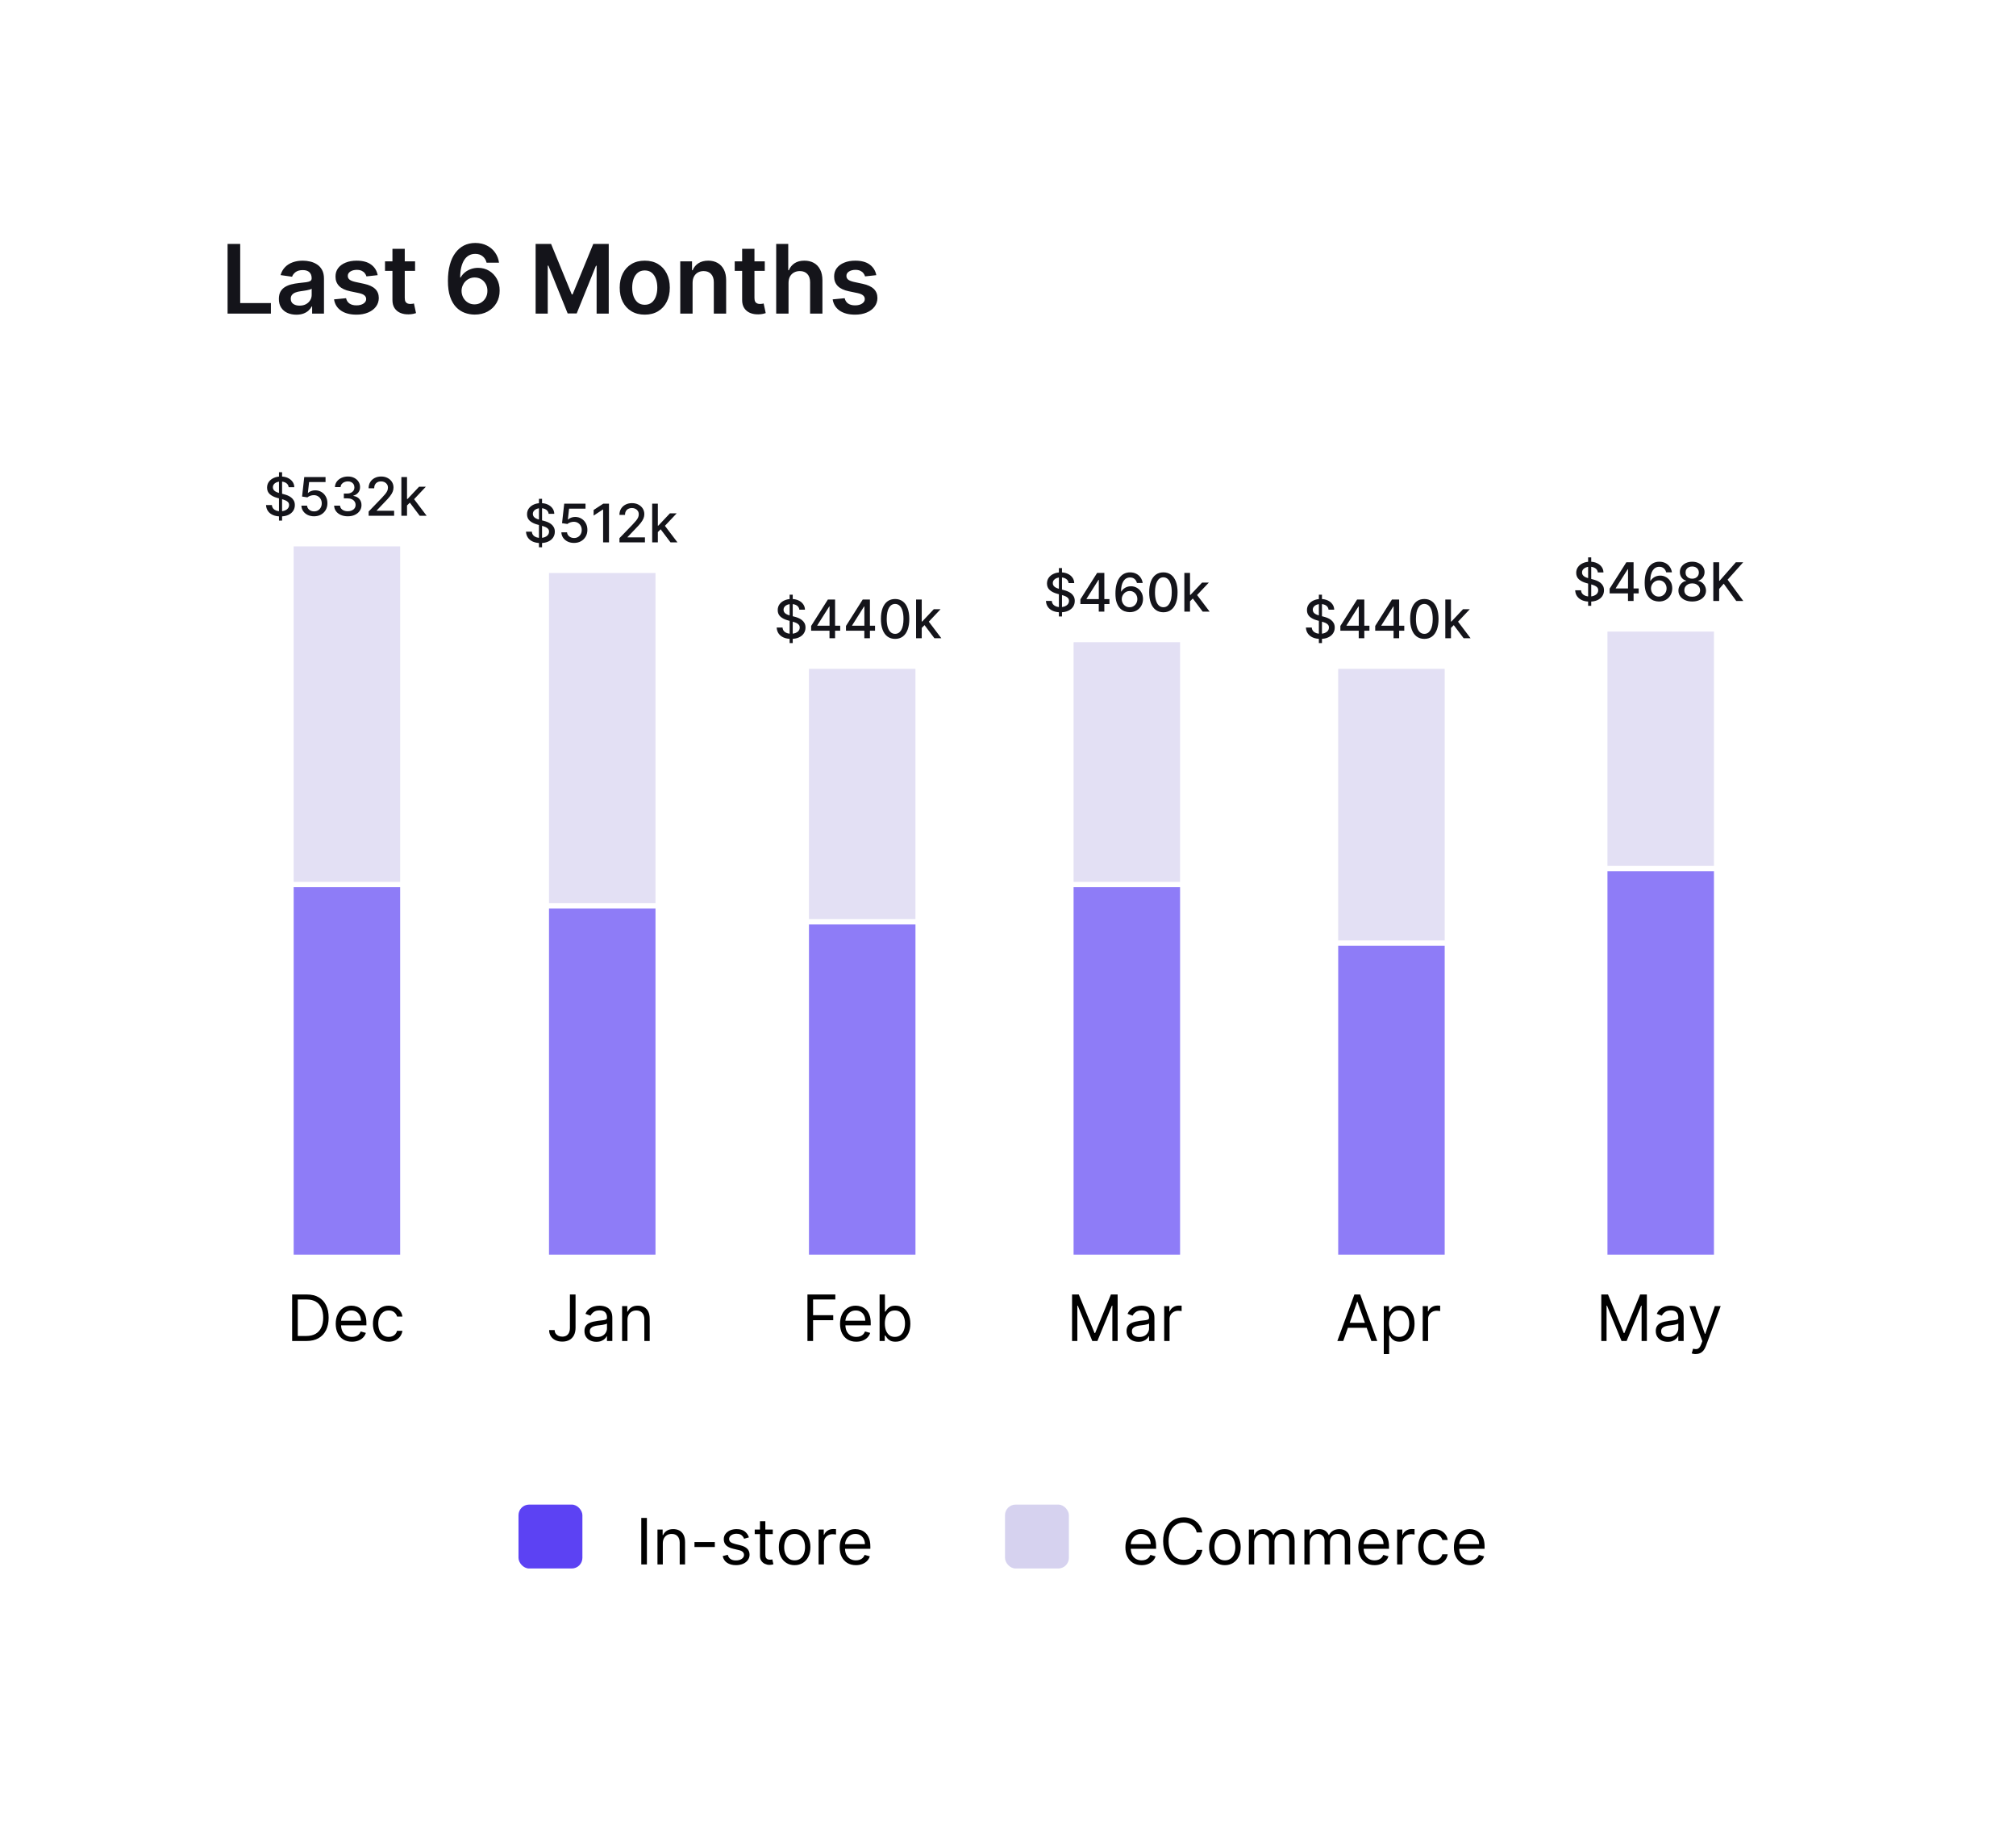 <svg width="217" height="196" viewBox="0 0 217 196" fill="none" xmlns="http://www.w3.org/2000/svg">
<g filter="url(#filter0_d_5_9426)">
<rect x="10" y="10" width="196.598" height="175.427" rx="4.585" fill="white" shape-rendering="crispEdges"/>
<path d="M24.496 33.756V26.253H25.855V32.617H29.16V33.756H24.496ZM31.901 33.87C31.544 33.87 31.223 33.806 30.937 33.679C30.654 33.55 30.429 33.359 30.263 33.108C30.099 32.856 30.018 32.546 30.018 32.177C30.018 31.86 30.076 31.597 30.193 31.389C30.311 31.182 30.471 31.016 30.673 30.891C30.876 30.767 31.105 30.672 31.358 30.609C31.615 30.543 31.88 30.495 32.154 30.466C32.483 30.432 32.751 30.401 32.956 30.375C33.161 30.345 33.31 30.301 33.403 30.243C33.498 30.181 33.546 30.087 33.546 29.96V29.939C33.546 29.663 33.464 29.449 33.3 29.297C33.137 29.146 32.901 29.07 32.593 29.07C32.268 29.07 32.011 29.141 31.82 29.283C31.632 29.424 31.505 29.592 31.439 29.785L30.201 29.609C30.298 29.267 30.46 28.981 30.684 28.751C30.909 28.519 31.184 28.346 31.509 28.231C31.834 28.114 32.193 28.055 32.586 28.055C32.857 28.055 33.127 28.087 33.395 28.151C33.664 28.214 33.91 28.319 34.132 28.466C34.354 28.61 34.532 28.806 34.667 29.055C34.804 29.305 34.872 29.616 34.872 29.99V33.756H33.597V32.983H33.553C33.472 33.139 33.359 33.286 33.212 33.423C33.068 33.557 32.886 33.666 32.666 33.749C32.449 33.829 32.194 33.87 31.901 33.87ZM32.245 32.895C32.511 32.895 32.742 32.843 32.938 32.738C33.133 32.63 33.283 32.488 33.388 32.313C33.496 32.137 33.549 31.945 33.549 31.737V31.074C33.508 31.108 33.437 31.14 33.337 31.169C33.239 31.199 33.129 31.224 33.007 31.246C32.885 31.268 32.764 31.288 32.645 31.305C32.525 31.322 32.421 31.337 32.333 31.349C32.135 31.376 31.958 31.42 31.802 31.481C31.645 31.542 31.522 31.628 31.432 31.737C31.341 31.845 31.296 31.984 31.296 32.155C31.296 32.399 31.385 32.584 31.564 32.708C31.742 32.833 31.969 32.895 32.245 32.895ZM40.653 29.616L39.444 29.748C39.41 29.626 39.35 29.511 39.265 29.404C39.182 29.296 39.069 29.209 38.928 29.143C38.786 29.078 38.613 29.044 38.407 29.044C38.132 29.044 37.9 29.104 37.711 29.224C37.526 29.344 37.434 29.499 37.437 29.689C37.434 29.853 37.494 29.986 37.616 30.089C37.741 30.191 37.946 30.276 38.232 30.341L39.192 30.547C39.724 30.662 40.12 30.843 40.379 31.093C40.64 31.342 40.772 31.668 40.774 32.071C40.772 32.425 40.668 32.738 40.463 33.009C40.26 33.277 39.978 33.487 39.617 33.639C39.255 33.79 38.84 33.866 38.371 33.866C37.682 33.866 37.128 33.722 36.708 33.434C36.287 33.143 36.037 32.739 35.956 32.221L37.25 32.096C37.308 32.35 37.433 32.542 37.623 32.672C37.814 32.801 38.062 32.866 38.367 32.866C38.682 32.866 38.935 32.801 39.126 32.672C39.319 32.542 39.415 32.382 39.415 32.192C39.415 32.031 39.353 31.897 39.228 31.792C39.106 31.687 38.916 31.607 38.657 31.55L37.697 31.349C37.157 31.237 36.758 31.047 36.499 30.781C36.24 30.512 36.112 30.173 36.114 29.763C36.112 29.416 36.206 29.115 36.396 28.861C36.589 28.605 36.856 28.407 37.199 28.268C37.543 28.126 37.94 28.055 38.389 28.055C39.049 28.055 39.568 28.196 39.946 28.477C40.327 28.758 40.563 29.137 40.653 29.616ZM44.678 28.129V29.154H41.443V28.129H44.678ZM42.242 26.78H43.568V32.063C43.568 32.242 43.595 32.379 43.648 32.474C43.705 32.567 43.778 32.63 43.868 32.664C43.959 32.699 44.059 32.716 44.169 32.716C44.252 32.716 44.328 32.709 44.396 32.697C44.467 32.685 44.52 32.674 44.557 32.664L44.781 33.701C44.71 33.726 44.608 33.752 44.477 33.782C44.347 33.811 44.188 33.828 44 33.833C43.668 33.843 43.369 33.793 43.103 33.683C42.836 33.571 42.625 33.397 42.469 33.163C42.315 32.928 42.239 32.635 42.242 32.283V26.78ZM51.08 33.859C50.72 33.856 50.37 33.794 50.028 33.672C49.686 33.547 49.378 33.346 49.105 33.067C48.831 32.786 48.614 32.414 48.453 31.95C48.291 31.483 48.212 30.906 48.214 30.217C48.214 29.575 48.283 29.002 48.42 28.499C48.556 27.995 48.753 27.57 49.01 27.224C49.266 26.874 49.575 26.608 49.936 26.425C50.3 26.242 50.707 26.15 51.156 26.15C51.628 26.15 52.045 26.243 52.409 26.429C52.776 26.614 53.071 26.868 53.296 27.191C53.521 27.511 53.66 27.872 53.714 28.275H52.376C52.308 27.987 52.168 27.757 51.955 27.586C51.745 27.413 51.479 27.326 51.156 27.326C50.636 27.326 50.236 27.552 49.955 28.004C49.676 28.456 49.536 29.076 49.533 29.865H49.585C49.704 29.65 49.859 29.466 50.05 29.312C50.24 29.158 50.455 29.04 50.695 28.957C50.937 28.871 51.192 28.828 51.461 28.828C51.9 28.828 52.295 28.933 52.644 29.143C52.996 29.354 53.274 29.643 53.479 30.012C53.684 30.378 53.786 30.798 53.783 31.272C53.786 31.765 53.673 32.209 53.446 32.602C53.219 32.993 52.903 33.301 52.497 33.525C52.092 33.75 51.619 33.861 51.08 33.859ZM51.072 32.76C51.338 32.76 51.577 32.695 51.787 32.565C51.997 32.436 52.163 32.261 52.285 32.041C52.407 31.822 52.467 31.575 52.464 31.301C52.467 31.033 52.408 30.79 52.288 30.572C52.171 30.355 52.009 30.183 51.801 30.056C51.594 29.929 51.357 29.865 51.09 29.865C50.893 29.865 50.708 29.903 50.537 29.979C50.366 30.055 50.217 30.16 50.09 30.294C49.963 30.426 49.863 30.58 49.79 30.756C49.719 30.929 49.682 31.114 49.68 31.312C49.682 31.574 49.743 31.814 49.863 32.034C49.983 32.254 50.148 32.43 50.358 32.562C50.568 32.694 50.806 32.76 51.072 32.76ZM57.654 26.253H59.317L61.545 31.69H61.633L63.86 26.253H65.524V33.756H64.219V28.601H64.15L62.076 33.734H61.102L59.028 28.59H58.958V33.756H57.654V26.253ZM69.4 33.866C68.85 33.866 68.374 33.745 67.971 33.503C67.568 33.261 67.255 32.923 67.033 32.488C66.813 32.054 66.704 31.546 66.704 30.964C66.704 30.383 66.813 29.874 67.033 29.437C67.255 28.999 67.568 28.66 67.971 28.418C68.374 28.176 68.85 28.055 69.4 28.055C69.95 28.055 70.426 28.176 70.829 28.418C71.232 28.66 71.543 28.999 71.763 29.437C71.985 29.874 72.097 30.383 72.097 30.964C72.097 31.546 71.985 32.054 71.763 32.488C71.543 32.923 71.232 33.261 70.829 33.503C70.426 33.745 69.95 33.866 69.4 33.866ZM69.407 32.803C69.705 32.803 69.954 32.722 70.155 32.558C70.355 32.392 70.504 32.17 70.602 31.891C70.702 31.613 70.752 31.303 70.752 30.961C70.752 30.616 70.702 30.305 70.602 30.026C70.504 29.745 70.355 29.522 70.155 29.356C69.954 29.19 69.705 29.107 69.407 29.107C69.102 29.107 68.848 29.19 68.645 29.356C68.445 29.522 68.295 29.745 68.195 30.026C68.097 30.305 68.048 30.616 68.048 30.961C68.048 31.303 68.097 31.613 68.195 31.891C68.295 32.17 68.445 32.392 68.645 32.558C68.848 32.722 69.102 32.803 69.407 32.803ZM74.549 30.459V33.756H73.222V28.129H74.49V29.085H74.556C74.685 28.77 74.892 28.519 75.175 28.334C75.461 28.148 75.814 28.055 76.234 28.055C76.622 28.055 76.96 28.138 77.249 28.305C77.539 28.471 77.764 28.711 77.923 29.026C78.084 29.341 78.163 29.724 78.161 30.173V33.756H76.835V30.378C76.835 30.002 76.737 29.708 76.542 29.495C76.349 29.283 76.081 29.176 75.739 29.176C75.507 29.176 75.301 29.228 75.12 29.33C74.942 29.43 74.801 29.576 74.699 29.766C74.599 29.957 74.549 30.188 74.549 30.459ZM82.319 28.129V29.154H79.084V28.129H82.319ZM79.883 26.78H81.209V32.063C81.209 32.242 81.236 32.379 81.29 32.474C81.346 32.567 81.419 32.63 81.51 32.664C81.6 32.699 81.7 32.716 81.81 32.716C81.893 32.716 81.969 32.709 82.037 32.697C82.108 32.685 82.162 32.674 82.198 32.664L82.422 33.701C82.351 33.726 82.25 33.752 82.118 33.782C81.988 33.811 81.83 33.828 81.641 33.833C81.309 33.843 81.01 33.793 80.744 33.683C80.478 33.571 80.266 33.397 80.11 33.163C79.956 32.928 79.88 32.635 79.883 32.283V26.78ZM84.876 30.459V33.756H83.549V26.253H84.846V29.085H84.912C85.044 28.767 85.248 28.517 85.524 28.334C85.803 28.148 86.157 28.055 86.587 28.055C86.977 28.055 87.318 28.137 87.609 28.301C87.9 28.464 88.124 28.704 88.283 29.019C88.444 29.334 88.525 29.719 88.525 30.173V33.756H87.198V30.378C87.198 30 87.101 29.705 86.905 29.495C86.712 29.283 86.441 29.176 86.092 29.176C85.858 29.176 85.647 29.228 85.462 29.33C85.279 29.43 85.135 29.576 85.029 29.766C84.927 29.957 84.876 30.188 84.876 30.459ZM94.324 29.616L93.115 29.748C93.081 29.626 93.021 29.511 92.936 29.404C92.853 29.296 92.74 29.209 92.599 29.143C92.457 29.078 92.284 29.044 92.079 29.044C91.803 29.044 91.57 29.104 91.382 29.224C91.197 29.344 91.105 29.499 91.108 29.689C91.105 29.853 91.165 29.986 91.287 30.089C91.412 30.191 91.617 30.276 91.903 30.341L92.863 30.547C93.395 30.662 93.791 30.843 94.05 31.093C94.311 31.342 94.443 31.668 94.445 32.071C94.443 32.425 94.339 32.738 94.134 33.009C93.931 33.277 93.649 33.487 93.288 33.639C92.926 33.79 92.511 33.866 92.042 33.866C91.353 33.866 90.799 33.722 90.379 33.434C89.959 33.143 89.708 32.739 89.627 32.221L90.921 32.096C90.979 32.35 91.104 32.542 91.294 32.672C91.485 32.801 91.733 32.866 92.038 32.866C92.353 32.866 92.606 32.801 92.797 32.672C92.99 32.542 93.086 32.382 93.086 32.192C93.086 32.031 93.024 31.897 92.899 31.792C92.777 31.687 92.587 31.607 92.328 31.55L91.368 31.349C90.828 31.237 90.429 31.047 90.17 30.781C89.911 30.512 89.783 30.173 89.785 29.763C89.783 29.416 89.877 29.115 90.067 28.861C90.26 28.605 90.528 28.407 90.87 28.268C91.214 28.126 91.611 28.055 92.06 28.055C92.72 28.055 93.239 28.196 93.617 28.477C93.998 28.758 94.234 29.137 94.324 29.616Z" fill="#14141A"/>
<path d="M30.029 56.033V50.823H30.363V56.033H30.029ZM31.073 52.439C31.051 52.246 30.962 52.097 30.804 51.991C30.647 51.884 30.449 51.83 30.21 51.83C30.039 51.83 29.891 51.858 29.766 51.912C29.642 51.965 29.544 52.038 29.475 52.132C29.407 52.224 29.373 52.329 29.373 52.447C29.373 52.546 29.397 52.632 29.443 52.704C29.49 52.776 29.552 52.836 29.628 52.885C29.705 52.932 29.788 52.972 29.876 53.005C29.965 53.036 30.049 53.062 30.131 53.082L30.538 53.188C30.671 53.221 30.807 53.265 30.947 53.32C31.087 53.376 31.216 53.449 31.336 53.54C31.455 53.631 31.551 53.744 31.625 53.878C31.699 54.012 31.737 54.173 31.737 54.36C31.737 54.596 31.676 54.806 31.553 54.989C31.433 55.172 31.257 55.317 31.026 55.423C30.797 55.529 30.519 55.582 30.194 55.582C29.882 55.582 29.612 55.532 29.384 55.433C29.156 55.334 28.977 55.194 28.848 55.012C28.72 54.829 28.648 54.611 28.635 54.36H29.266C29.278 54.511 29.327 54.636 29.412 54.737C29.499 54.836 29.61 54.91 29.744 54.959C29.88 55.006 30.028 55.03 30.19 55.03C30.367 55.03 30.526 55.002 30.664 54.947C30.804 54.89 30.914 54.811 30.994 54.711C31.074 54.609 31.114 54.49 31.114 54.354C31.114 54.231 31.078 54.13 31.008 54.051C30.939 53.972 30.844 53.907 30.725 53.856C30.607 53.804 30.473 53.759 30.324 53.719L29.831 53.585C29.498 53.494 29.233 53.36 29.038 53.184C28.844 53.008 28.747 52.774 28.747 52.484C28.747 52.244 28.812 52.034 28.942 51.855C29.072 51.676 29.249 51.537 29.471 51.438C29.694 51.337 29.945 51.287 30.224 51.287C30.507 51.287 30.756 51.337 30.971 51.435C31.188 51.535 31.359 51.671 31.484 51.845C31.609 52.017 31.674 52.215 31.68 52.439H31.073ZM33.807 55.569C33.552 55.569 33.323 55.521 33.119 55.423C32.917 55.324 32.755 55.188 32.635 55.016C32.514 54.843 32.45 54.647 32.441 54.425H33.052C33.067 54.605 33.146 54.752 33.29 54.867C33.434 54.983 33.606 55.04 33.807 55.04C33.967 55.04 34.109 55.004 34.233 54.93C34.357 54.856 34.455 54.753 34.526 54.623C34.598 54.493 34.633 54.344 34.633 54.177C34.633 54.008 34.597 53.856 34.524 53.723C34.45 53.59 34.349 53.486 34.22 53.41C34.093 53.334 33.946 53.295 33.781 53.294C33.654 53.294 33.528 53.316 33.4 53.359C33.273 53.402 33.169 53.459 33.091 53.53L32.515 53.444L32.749 51.344H35.041V51.883H33.272L33.139 53.05H33.164C33.245 52.971 33.353 52.905 33.488 52.852C33.623 52.799 33.769 52.773 33.923 52.773C34.177 52.773 34.403 52.833 34.601 52.954C34.8 53.075 34.957 53.24 35.071 53.449C35.187 53.656 35.243 53.895 35.242 54.165C35.243 54.435 35.182 54.676 35.059 54.888C34.937 55.099 34.767 55.266 34.55 55.388C34.334 55.509 34.087 55.569 33.807 55.569ZM37.437 55.569C37.157 55.569 36.908 55.521 36.688 55.425C36.469 55.329 36.296 55.195 36.169 55.024C36.042 54.852 35.975 54.652 35.965 54.425H36.604C36.612 54.549 36.654 54.656 36.728 54.747C36.804 54.837 36.904 54.906 37.026 54.955C37.148 55.004 37.283 55.028 37.433 55.028C37.597 55.028 37.742 54.999 37.868 54.943C37.996 54.886 38.096 54.806 38.167 54.704C38.239 54.601 38.275 54.483 38.275 54.348C38.275 54.208 38.239 54.086 38.167 53.98C38.097 53.873 37.993 53.788 37.856 53.727C37.72 53.666 37.556 53.636 37.364 53.636H37.011V53.123H37.364C37.518 53.123 37.654 53.095 37.771 53.039C37.889 52.984 37.981 52.906 38.047 52.807C38.114 52.707 38.147 52.59 38.147 52.455C38.147 52.326 38.118 52.214 38.06 52.119C38.003 52.023 37.921 51.948 37.815 51.894C37.711 51.839 37.587 51.812 37.445 51.812C37.309 51.812 37.182 51.837 37.064 51.887C36.948 51.936 36.853 52.007 36.779 52.099C36.706 52.19 36.667 52.299 36.661 52.427H36.053C36.059 52.202 36.126 52.003 36.252 51.832C36.38 51.661 36.548 51.528 36.757 51.431C36.966 51.335 37.198 51.287 37.453 51.287C37.72 51.287 37.951 51.339 38.145 51.444C38.34 51.547 38.491 51.684 38.597 51.857C38.704 52.029 38.757 52.218 38.756 52.423C38.757 52.656 38.692 52.854 38.56 53.017C38.43 53.18 38.256 53.289 38.039 53.345V53.377C38.316 53.419 38.531 53.529 38.682 53.707C38.836 53.885 38.912 54.105 38.91 54.369C38.912 54.598 38.848 54.803 38.719 54.985C38.592 55.167 38.417 55.31 38.196 55.415C37.975 55.518 37.722 55.569 37.437 55.569ZM39.68 55.513V55.056L41.09 53.595C41.241 53.436 41.365 53.297 41.463 53.178C41.562 53.057 41.636 52.942 41.685 52.834C41.733 52.725 41.758 52.61 41.758 52.488C41.758 52.349 41.725 52.23 41.66 52.13C41.595 52.028 41.506 51.95 41.394 51.895C41.281 51.84 41.154 51.812 41.013 51.812C40.864 51.812 40.733 51.843 40.622 51.904C40.511 51.965 40.425 52.051 40.366 52.162C40.306 52.273 40.276 52.404 40.276 52.553H39.676C39.676 52.299 39.734 52.077 39.851 51.887C39.968 51.697 40.128 51.55 40.331 51.446C40.535 51.34 40.766 51.287 41.025 51.287C41.287 51.287 41.518 51.339 41.717 51.444C41.918 51.547 42.075 51.688 42.187 51.867C42.3 52.045 42.356 52.246 42.356 52.469C42.356 52.624 42.327 52.776 42.269 52.923C42.212 53.071 42.112 53.236 41.97 53.418C41.827 53.599 41.629 53.818 41.375 54.075L40.547 54.943V54.973H42.423V55.513H39.68ZM43.763 54.452L43.759 53.709H43.865L45.11 52.386H45.839L44.418 53.892H44.323L43.763 54.452ZM43.203 55.513V51.344H43.812V55.513H43.203ZM45.178 55.513L44.058 54.027L44.477 53.601L45.925 55.513H45.178Z" fill="#14141A"/>
<rect opacity="0.69" x="31.61" y="58.805" width="11.463" height="36.11" fill="#D0CBED" fill-opacity="0.87"/>
<rect opacity="0.69" x="31.61" y="95.488" width="11.463" height="39.549" fill="#5C42F3"/>
<path d="M32.991 144.33H31.447V139.327H33.059C33.545 139.327 33.96 139.428 34.305 139.628C34.65 139.826 34.915 140.112 35.099 140.485C35.283 140.856 35.375 141.301 35.375 141.819C35.375 142.34 35.282 142.788 35.096 143.165C34.911 143.539 34.64 143.827 34.285 144.029C33.931 144.229 33.499 144.33 32.991 144.33ZM32.053 143.792H32.952C33.365 143.792 33.708 143.712 33.98 143.553C34.252 143.393 34.455 143.166 34.588 142.871C34.722 142.577 34.789 142.226 34.789 141.819C34.789 141.415 34.723 141.067 34.591 140.776C34.459 140.483 34.262 140.258 34 140.102C33.737 139.944 33.411 139.865 33.02 139.865H32.053V143.792ZM37.886 144.408C37.524 144.408 37.212 144.328 36.95 144.168C36.69 144.007 36.489 143.782 36.347 143.494C36.207 143.204 36.137 142.867 36.137 142.483C36.137 142.099 36.207 141.76 36.347 141.467C36.489 141.172 36.686 140.943 36.938 140.778C37.192 140.612 37.488 140.529 37.827 140.529C38.023 140.529 38.215 140.562 38.406 140.627C38.596 140.692 38.77 140.798 38.926 140.944C39.083 141.089 39.207 141.281 39.3 141.521C39.393 141.76 39.439 142.055 39.439 142.405V142.649H36.547V142.151H38.853C38.853 141.939 38.811 141.75 38.726 141.584C38.643 141.418 38.524 141.287 38.369 141.191C38.216 141.095 38.035 141.047 37.827 141.047C37.597 141.047 37.399 141.104 37.231 141.218C37.065 141.33 36.937 141.477 36.848 141.658C36.758 141.838 36.713 142.032 36.713 142.239V142.571C36.713 142.854 36.762 143.095 36.86 143.292C36.959 143.487 37.097 143.636 37.273 143.739C37.449 143.839 37.653 143.89 37.886 143.89C38.037 143.89 38.174 143.869 38.296 143.826C38.42 143.782 38.526 143.717 38.616 143.631C38.706 143.543 38.775 143.434 38.824 143.304L39.38 143.46C39.322 143.649 39.223 143.815 39.085 143.958C38.947 144.1 38.776 144.211 38.572 144.291C38.368 144.369 38.14 144.408 37.886 144.408ZM41.84 144.408C41.488 144.408 41.185 144.325 40.931 144.159C40.678 143.993 40.482 143.764 40.345 143.472C40.209 143.181 40.14 142.848 40.14 142.473C40.14 142.092 40.21 141.756 40.35 141.465C40.492 141.171 40.689 140.943 40.941 140.778C41.195 140.612 41.492 140.529 41.83 140.529C42.094 140.529 42.332 140.578 42.544 140.676C42.755 140.773 42.929 140.91 43.064 141.086C43.199 141.262 43.283 141.467 43.315 141.701H42.739C42.695 141.53 42.597 141.379 42.446 141.247C42.296 141.114 42.094 141.047 41.84 141.047C41.615 141.047 41.418 141.105 41.249 141.223C41.081 141.338 40.95 141.502 40.856 141.714C40.763 141.924 40.717 142.17 40.717 142.454C40.717 142.744 40.762 142.996 40.853 143.211C40.946 143.426 41.076 143.593 41.244 143.712C41.413 143.831 41.612 143.89 41.84 143.89C41.99 143.89 42.126 143.864 42.248 143.812C42.37 143.76 42.474 143.685 42.558 143.587C42.643 143.489 42.703 143.372 42.739 143.235H43.315C43.283 143.457 43.202 143.656 43.074 143.834C42.947 144.01 42.778 144.15 42.568 144.254C42.359 144.356 42.117 144.408 41.84 144.408Z" fill="black"/>
<path d="M58.012 58.9V53.689H58.346V58.9H58.012ZM59.056 55.305C59.034 55.112 58.945 54.963 58.787 54.857C58.63 54.75 58.432 54.696 58.193 54.696C58.022 54.696 57.874 54.724 57.749 54.778C57.624 54.831 57.528 54.904 57.458 54.998C57.391 55.09 57.356 55.195 57.356 55.313C57.356 55.412 57.38 55.498 57.426 55.57C57.473 55.642 57.535 55.702 57.611 55.751C57.688 55.798 57.771 55.838 57.859 55.871C57.947 55.902 58.032 55.928 58.114 55.948L58.521 56.054C58.654 56.087 58.79 56.131 58.93 56.186C59.07 56.242 59.199 56.315 59.319 56.406C59.438 56.497 59.534 56.61 59.608 56.744C59.682 56.878 59.72 57.039 59.72 57.226C59.72 57.462 59.659 57.672 59.536 57.855C59.416 58.038 59.24 58.183 59.009 58.289C58.78 58.395 58.502 58.448 58.177 58.448C57.865 58.448 57.595 58.398 57.367 58.299C57.139 58.2 56.96 58.059 56.831 57.878C56.703 57.694 56.631 57.477 56.618 57.226H57.249C57.261 57.377 57.31 57.502 57.395 57.603C57.482 57.702 57.593 57.776 57.727 57.825C57.863 57.872 58.011 57.896 58.173 57.896C58.35 57.896 58.509 57.868 58.647 57.813C58.787 57.756 58.897 57.677 58.977 57.577C59.057 57.475 59.097 57.356 59.097 57.22C59.097 57.097 59.062 56.996 58.991 56.917C58.922 56.838 58.828 56.773 58.708 56.722C58.59 56.67 58.456 56.625 58.307 56.585L57.815 56.451C57.481 56.36 57.216 56.226 57.021 56.05C56.827 55.873 56.73 55.64 56.73 55.35C56.73 55.109 56.795 54.9 56.925 54.721C57.055 54.542 57.232 54.403 57.454 54.303C57.677 54.203 57.928 54.153 58.207 54.153C58.49 54.153 58.739 54.202 58.954 54.301C59.171 54.401 59.342 54.537 59.467 54.711C59.592 54.883 59.657 55.081 59.663 55.305H59.056ZM61.79 58.435C61.535 58.435 61.306 58.387 61.102 58.289C60.9 58.19 60.739 58.054 60.618 57.882C60.497 57.709 60.433 57.513 60.424 57.291H61.035C61.05 57.471 61.129 57.618 61.273 57.733C61.417 57.849 61.589 57.906 61.79 57.906C61.95 57.906 62.092 57.87 62.216 57.796C62.34 57.722 62.438 57.619 62.509 57.489C62.581 57.359 62.617 57.21 62.617 57.043C62.617 56.874 62.58 56.722 62.507 56.589C62.433 56.456 62.332 56.352 62.203 56.276C62.076 56.2 61.929 56.161 61.764 56.16C61.638 56.16 61.511 56.181 61.383 56.225C61.255 56.268 61.152 56.325 61.074 56.396L60.498 56.31L60.732 54.21H63.024V54.749H61.255L61.123 55.916H61.147C61.228 55.837 61.336 55.771 61.471 55.718C61.606 55.665 61.752 55.639 61.906 55.639C62.16 55.639 62.386 55.699 62.584 55.82C62.783 55.941 62.94 56.105 63.054 56.315C63.169 56.522 63.227 56.761 63.225 57.031C63.227 57.301 63.165 57.542 63.042 57.754C62.92 57.965 62.75 58.132 62.533 58.254C62.317 58.375 62.07 58.435 61.79 58.435ZM65.55 54.21V58.378H64.919V54.841H64.895L63.897 55.492V54.89L64.937 54.21H65.55ZM66.678 58.378V57.922L68.088 56.461C68.239 56.302 68.363 56.163 68.461 56.044C68.56 55.923 68.634 55.808 68.683 55.7C68.731 55.591 68.756 55.476 68.756 55.354C68.756 55.215 68.723 55.096 68.658 54.996C68.593 54.894 68.504 54.816 68.391 54.761C68.279 54.706 68.152 54.678 68.011 54.678C67.862 54.678 67.731 54.709 67.62 54.77C67.509 54.831 67.423 54.917 67.364 55.028C67.304 55.139 67.274 55.27 67.274 55.419H66.674C66.674 55.165 66.732 54.943 66.849 54.753C66.965 54.563 67.126 54.416 67.329 54.312C67.533 54.206 67.764 54.153 68.023 54.153C68.285 54.153 68.516 54.205 68.715 54.31C68.916 54.413 69.073 54.554 69.185 54.733C69.298 54.911 69.354 55.112 69.354 55.336C69.354 55.49 69.325 55.642 69.267 55.789C69.21 55.937 69.11 56.102 68.968 56.284C68.825 56.465 68.627 56.684 68.373 56.941L67.545 57.809V57.839H69.421V58.378H66.678ZM70.761 57.318L70.757 56.575H70.862L72.108 55.252H72.837L71.416 56.758H71.32L70.761 57.318ZM70.201 58.378V54.21H70.81V58.378H70.201ZM72.175 58.378L71.056 56.893L71.475 56.467L72.922 58.378H72.175Z" fill="#14141A"/>
<rect opacity="0.69" x="59.093" y="61.671" width="11.463" height="35.537" fill="#D0CBED" fill-opacity="0.87"/>
<rect opacity="0.69" x="59.093" y="97.781" width="11.463" height="37.256" fill="#5C42F3"/>
<path d="M61.345 139.328H61.951V142.903C61.951 143.223 61.892 143.494 61.775 143.717C61.658 143.94 61.493 144.109 61.279 144.225C61.066 144.34 60.814 144.398 60.525 144.398C60.251 144.398 60.008 144.349 59.794 144.249C59.581 144.148 59.413 144.005 59.291 143.819C59.169 143.634 59.108 143.413 59.108 143.157H59.704C59.704 143.299 59.739 143.423 59.809 143.529C59.881 143.633 59.978 143.714 60.102 143.773C60.226 143.832 60.367 143.861 60.525 143.861C60.699 143.861 60.847 143.824 60.969 143.751C61.091 143.678 61.184 143.57 61.248 143.429C61.313 143.285 61.345 143.11 61.345 142.903V139.328ZM64.191 144.418C63.953 144.418 63.737 144.373 63.544 144.283C63.35 144.192 63.196 144.061 63.082 143.89C62.968 143.718 62.911 143.509 62.911 143.265C62.911 143.05 62.953 142.876 63.038 142.742C63.123 142.607 63.236 142.501 63.377 142.425C63.519 142.348 63.675 142.291 63.846 142.254C64.019 142.215 64.192 142.184 64.367 142.161C64.595 142.132 64.779 142.11 64.921 142.095C65.064 142.079 65.169 142.052 65.234 142.014C65.3 141.977 65.334 141.912 65.334 141.819V141.799C65.334 141.558 65.268 141.371 65.136 141.238C65.006 141.104 64.808 141.037 64.543 141.037C64.267 141.037 64.052 141.098 63.895 141.218C63.739 141.339 63.629 141.467 63.566 141.604L63.018 141.409C63.116 141.181 63.246 141.003 63.409 140.876C63.574 140.748 63.753 140.658 63.947 140.607C64.142 140.555 64.334 140.529 64.523 140.529C64.643 140.529 64.782 140.544 64.938 140.573C65.096 140.601 65.248 140.659 65.395 140.747C65.543 140.835 65.666 140.967 65.764 141.145C65.861 141.322 65.91 141.56 65.91 141.858V144.33H65.334V143.822H65.305C65.265 143.903 65.2 143.99 65.109 144.083C65.018 144.176 64.897 144.255 64.745 144.32C64.594 144.385 64.409 144.418 64.191 144.418ZM64.279 143.9C64.507 143.9 64.699 143.855 64.855 143.766C65.013 143.676 65.132 143.56 65.212 143.419C65.293 143.277 65.334 143.128 65.334 142.972V142.444C65.309 142.474 65.256 142.5 65.173 142.525C65.091 142.548 64.997 142.568 64.889 142.586C64.784 142.602 64.68 142.617 64.579 142.63C64.48 142.641 64.399 142.651 64.337 142.659C64.188 142.679 64.047 142.71 63.917 142.754C63.788 142.797 63.684 142.861 63.605 142.947C63.526 143.032 63.487 143.148 63.487 143.294C63.487 143.495 63.561 143.646 63.71 143.749C63.859 143.849 64.049 143.9 64.279 143.9ZM67.539 142.073V144.33H66.962V140.578H67.519V141.164H67.568C67.656 140.974 67.79 140.821 67.969 140.705C68.148 140.588 68.379 140.529 68.662 140.529C68.916 140.529 69.139 140.581 69.329 140.686C69.52 140.788 69.668 140.945 69.774 141.155C69.879 141.363 69.932 141.627 69.932 141.946V144.33H69.356V141.985C69.356 141.69 69.279 141.461 69.126 141.296C68.973 141.13 68.763 141.047 68.496 141.047C68.312 141.047 68.148 141.087 68.003 141.167C67.86 141.247 67.746 141.363 67.663 141.516C67.58 141.669 67.539 141.855 67.539 142.073Z" fill="black"/>
<path d="M84.995 69.216V64.006H85.329V69.216H84.995ZM86.039 65.622C86.017 65.429 85.928 65.28 85.77 65.174C85.613 65.067 85.415 65.013 85.176 65.013C85.005 65.013 84.857 65.04 84.732 65.095C84.608 65.148 84.51 65.221 84.441 65.314C84.374 65.407 84.34 65.512 84.34 65.63C84.34 65.729 84.363 65.814 84.409 65.886C84.456 65.958 84.518 66.019 84.594 66.068C84.671 66.115 84.754 66.155 84.842 66.188C84.93 66.219 85.015 66.245 85.097 66.265L85.504 66.371C85.637 66.403 85.773 66.448 85.913 66.503C86.053 66.559 86.182 66.632 86.302 66.723C86.421 66.814 86.517 66.927 86.591 67.061C86.665 67.195 86.703 67.356 86.703 67.543C86.703 67.779 86.642 67.989 86.519 68.172C86.399 68.355 86.223 68.5 85.992 68.606C85.763 68.712 85.486 68.764 85.16 68.764C84.848 68.764 84.578 68.715 84.35 68.616C84.122 68.517 83.943 68.376 83.814 68.195C83.686 68.011 83.614 67.794 83.601 67.543H84.232C84.244 67.694 84.293 67.819 84.378 67.92C84.465 68.019 84.576 68.093 84.71 68.142C84.846 68.189 84.994 68.213 85.156 68.213C85.334 68.213 85.492 68.185 85.63 68.129C85.77 68.073 85.88 67.994 85.96 67.893C86.04 67.792 86.08 67.673 86.08 67.537C86.08 67.414 86.045 67.313 85.974 67.234C85.905 67.155 85.811 67.09 85.691 67.038C85.573 66.987 85.439 66.942 85.29 66.902L84.797 66.768C84.464 66.677 84.199 66.543 84.004 66.367C83.81 66.19 83.713 65.957 83.713 65.667C83.713 65.426 83.778 65.217 83.908 65.038C84.038 64.859 84.215 64.719 84.437 64.62C84.66 64.52 84.911 64.47 85.19 64.47C85.473 64.47 85.722 64.519 85.937 64.618C86.154 64.717 86.326 64.854 86.45 65.028C86.575 65.2 86.64 65.398 86.646 65.622H86.039ZM87.31 67.881V67.372L89.111 64.527H89.512V65.276H89.258L87.969 67.315V67.348H90.438V67.881H87.31ZM89.286 68.695V67.727L89.29 67.494V64.527H89.887V68.695H89.286ZM91.06 67.881V67.372L92.861 64.527H93.262V65.276H93.008L91.719 67.315V67.348H94.188V67.881L91.06 67.881ZM93.036 68.695V67.727L93.04 67.494V64.527H93.637V68.695H93.036ZM96.349 68.764C96.027 68.763 95.753 68.678 95.525 68.51C95.297 68.342 95.122 68.097 95.002 67.775C94.881 67.454 94.82 67.066 94.82 66.613C94.82 66.161 94.881 65.775 95.002 65.455C95.124 65.135 95.299 64.891 95.527 64.722C95.756 64.554 96.03 64.47 96.349 64.47C96.668 64.47 96.941 64.555 97.169 64.724C97.397 64.892 97.572 65.137 97.692 65.457C97.814 65.776 97.876 66.161 97.876 66.613C97.876 67.068 97.815 67.456 97.694 67.777C97.574 68.098 97.399 68.343 97.171 68.512C96.943 68.68 96.669 68.764 96.349 68.764ZM96.349 68.221C96.631 68.221 96.852 68.083 97.01 67.808C97.171 67.532 97.251 67.134 97.251 66.613C97.251 66.267 97.214 65.975 97.141 65.736C97.069 65.496 96.965 65.314 96.829 65.19C96.695 65.066 96.535 65.003 96.349 65.003C96.068 65.003 95.848 65.141 95.688 65.418C95.527 65.695 95.447 66.093 95.445 66.613C95.445 66.96 95.481 67.254 95.553 67.494C95.626 67.733 95.73 67.914 95.865 68.038C95.999 68.16 96.16 68.221 96.349 68.221ZM99.165 67.635L99.161 66.892H99.267L100.513 65.569H101.242L99.821 67.075H99.725L99.165 67.635ZM98.606 68.695V64.527H99.214V68.695H98.606ZM100.58 68.695L99.461 67.21L99.88 66.784L101.327 68.695H100.58Z" fill="#14141A"/>
<rect opacity="0.69" x="87.076" y="71.988" width="11.463" height="26.939" fill="#D0CBED" fill-opacity="0.87"/>
<rect opacity="0.69" x="87.076" y="99.5" width="11.463" height="35.537" fill="#5C42F3"/>
<path d="M86.913 144.33V139.327H89.913V139.865H87.519V141.555H89.688V142.092H87.519V144.33H86.913ZM92.17 144.408C91.808 144.408 91.496 144.328 91.234 144.168C90.974 144.007 90.772 143.782 90.631 143.494C90.491 143.204 90.421 142.867 90.421 142.483C90.421 142.099 90.491 141.76 90.631 141.467C90.772 141.172 90.969 140.943 91.222 140.778C91.476 140.612 91.772 140.529 92.111 140.529C92.306 140.529 92.499 140.562 92.69 140.627C92.88 140.692 93.054 140.798 93.21 140.944C93.366 141.089 93.491 141.281 93.584 141.521C93.677 141.76 93.723 142.055 93.723 142.405V142.649H90.831V142.151H93.137C93.137 141.939 93.094 141.75 93.01 141.584C92.927 141.418 92.808 141.287 92.653 141.191C92.5 141.095 92.319 141.047 92.111 141.047C91.881 141.047 91.683 141.104 91.515 141.218C91.349 141.33 91.221 141.477 91.132 141.658C91.042 141.838 90.997 142.032 90.997 142.239V142.571C90.997 142.854 91.046 143.095 91.144 143.292C91.243 143.487 91.381 143.636 91.556 143.739C91.732 143.839 91.937 143.89 92.17 143.89C92.321 143.89 92.458 143.869 92.58 143.826C92.704 143.782 92.81 143.717 92.9 143.631C92.99 143.543 93.059 143.434 93.108 143.304L93.664 143.46C93.606 143.649 93.507 143.815 93.369 143.958C93.231 144.1 93.059 144.211 92.856 144.291C92.652 144.369 92.424 144.408 92.17 144.408ZM94.678 144.33V139.327H95.254V141.174H95.303C95.346 141.109 95.404 141.026 95.479 140.925C95.556 140.822 95.665 140.731 95.806 140.651C95.95 140.57 96.144 140.529 96.388 140.529C96.704 140.529 96.982 140.608 97.223 140.766C97.464 140.924 97.652 141.148 97.787 141.438C97.922 141.728 97.99 142.069 97.99 142.464C97.99 142.861 97.922 143.205 97.787 143.497C97.652 143.787 97.465 144.011 97.226 144.171C96.986 144.329 96.71 144.408 96.398 144.408C96.157 144.408 95.964 144.368 95.819 144.288C95.674 144.207 95.562 144.115 95.484 144.012C95.406 143.908 95.346 143.822 95.303 143.753H95.235V144.33H94.678ZM95.245 142.454C95.245 142.737 95.286 142.987 95.369 143.204C95.452 143.419 95.574 143.587 95.733 143.709C95.893 143.83 96.088 143.89 96.319 143.89C96.56 143.89 96.761 143.826 96.923 143.699C97.085 143.571 97.208 143.398 97.289 143.182C97.372 142.963 97.414 142.721 97.414 142.454C97.414 142.19 97.373 141.952 97.291 141.741C97.212 141.527 97.09 141.359 96.928 141.235C96.766 141.11 96.564 141.047 96.319 141.047C96.085 141.047 95.888 141.106 95.728 141.225C95.569 141.342 95.448 141.507 95.367 141.719C95.285 141.929 95.245 142.174 95.245 142.454Z" fill="black"/>
<path d="M113.978 66.351V61.14H114.312V66.351H113.978ZM115.022 62.756C115 62.563 114.911 62.414 114.753 62.308C114.596 62.201 114.398 62.148 114.159 62.148C113.988 62.148 113.84 62.175 113.715 62.229C113.591 62.282 113.494 62.355 113.424 62.449C113.357 62.541 113.323 62.646 113.323 62.764C113.323 62.863 113.346 62.949 113.392 63.021C113.439 63.093 113.501 63.153 113.577 63.202C113.654 63.249 113.737 63.289 113.825 63.322C113.914 63.353 113.998 63.379 114.08 63.399L114.487 63.505C114.62 63.538 114.756 63.582 114.896 63.638C115.036 63.693 115.165 63.766 115.285 63.857C115.404 63.948 115.5 64.061 115.574 64.195C115.648 64.329 115.686 64.49 115.686 64.677C115.686 64.914 115.625 65.123 115.503 65.306C115.382 65.49 115.206 65.634 114.975 65.74C114.746 65.846 114.469 65.899 114.143 65.899C113.831 65.899 113.561 65.849 113.333 65.75C113.105 65.651 112.926 65.511 112.797 65.329C112.669 65.146 112.597 64.929 112.584 64.677H113.215C113.227 64.828 113.276 64.954 113.361 65.054C113.448 65.153 113.559 65.227 113.693 65.276C113.829 65.323 113.977 65.347 114.139 65.347C114.317 65.347 114.475 65.319 114.613 65.264C114.753 65.207 114.863 65.128 114.943 65.028C115.023 64.926 115.063 64.807 115.063 64.671C115.063 64.548 115.028 64.447 114.957 64.368C114.888 64.29 114.794 64.224 114.674 64.173C114.556 64.121 114.422 64.076 114.273 64.036L113.781 63.902C113.447 63.811 113.182 63.678 112.987 63.501C112.793 63.325 112.696 63.091 112.696 62.801C112.696 62.561 112.761 62.351 112.891 62.172C113.021 61.993 113.198 61.854 113.42 61.755C113.643 61.654 113.894 61.604 114.173 61.604C114.456 61.604 114.705 61.654 114.92 61.753C115.138 61.852 115.308 61.988 115.433 62.162C115.558 62.334 115.623 62.532 115.629 62.756H115.022ZM116.293 65.015V64.507L118.094 61.661H118.495V62.41H118.241L116.952 64.45V64.482H119.421V65.015H116.293ZM118.269 65.83V64.861L118.273 64.629V61.661H118.87V65.83H118.269ZM121.586 65.887C121.4 65.884 121.217 65.85 121.036 65.785C120.857 65.72 120.694 65.611 120.548 65.459C120.401 65.307 120.284 65.103 120.196 64.847C120.109 64.59 120.065 64.27 120.065 63.886C120.065 63.522 120.101 63.199 120.173 62.917C120.247 62.635 120.352 62.397 120.489 62.203C120.626 62.007 120.791 61.858 120.985 61.757C121.179 61.655 121.397 61.604 121.639 61.604C121.887 61.604 122.108 61.653 122.3 61.751C122.493 61.848 122.649 61.983 122.768 62.156C122.889 62.328 122.966 62.524 122.998 62.744H122.378C122.336 62.57 122.252 62.428 122.127 62.319C122.002 62.209 121.84 62.154 121.639 62.154C121.333 62.154 121.095 62.287 120.924 62.553C120.755 62.819 120.669 63.188 120.668 63.662H120.698C120.77 63.544 120.859 63.443 120.963 63.361C121.069 63.276 121.187 63.212 121.317 63.167C121.449 63.121 121.587 63.098 121.732 63.098C121.974 63.098 122.192 63.157 122.388 63.275C122.585 63.392 122.741 63.553 122.858 63.76C122.975 63.966 123.033 64.202 123.033 64.468C123.033 64.734 122.973 64.975 122.852 65.191C122.732 65.406 122.564 65.577 122.347 65.703C122.13 65.828 121.876 65.889 121.586 65.887ZM121.584 65.357C121.744 65.357 121.887 65.318 122.013 65.239C122.139 65.161 122.239 65.055 122.313 64.922C122.386 64.789 122.422 64.64 122.422 64.476C122.422 64.316 122.386 64.17 122.315 64.038C122.244 63.907 122.146 63.802 122.021 63.725C121.898 63.648 121.757 63.609 121.598 63.609C121.477 63.609 121.365 63.632 121.262 63.678C121.16 63.724 121.071 63.788 120.994 63.87C120.916 63.951 120.855 64.044 120.81 64.15C120.767 64.255 120.745 64.365 120.745 64.482C120.745 64.638 120.781 64.783 120.853 64.916C120.926 65.049 121.026 65.156 121.152 65.237C121.28 65.317 121.424 65.357 121.584 65.357ZM125.226 65.899C124.904 65.897 124.629 65.813 124.401 65.644C124.173 65.476 123.999 65.231 123.878 64.91C123.757 64.588 123.697 64.201 123.697 63.747C123.697 63.295 123.757 62.91 123.878 62.589C124 62.269 124.175 62.025 124.403 61.856C124.633 61.688 124.907 61.604 125.226 61.604C125.545 61.604 125.818 61.689 126.046 61.858C126.274 62.027 126.448 62.271 126.569 62.591C126.691 62.91 126.752 63.295 126.752 63.747C126.752 64.202 126.692 64.59 126.571 64.912C126.45 65.232 126.276 65.477 126.048 65.646C125.82 65.815 125.546 65.899 125.226 65.899ZM125.226 65.355C125.508 65.355 125.728 65.218 125.887 64.942C126.047 64.667 126.127 64.268 126.127 63.747C126.127 63.401 126.091 63.109 126.017 62.87C125.946 62.63 125.842 62.448 125.706 62.325C125.572 62.2 125.412 62.137 125.226 62.137C124.945 62.137 124.724 62.276 124.564 62.553C124.404 62.829 124.323 63.228 124.322 63.747C124.322 64.095 124.358 64.388 124.43 64.629C124.503 64.868 124.607 65.049 124.741 65.172C124.876 65.294 125.037 65.355 125.226 65.355ZM128.042 64.769L128.038 64.026H128.144L129.39 62.703H130.118L128.698 64.209H128.602L128.042 64.769ZM127.482 65.83V61.661H128.091V65.83H127.482ZM129.457 65.83L128.337 64.344L128.757 63.918L130.204 65.83H129.457Z" fill="#14141A"/>
<rect opacity="0.69" x="115.559" y="69.122" width="11.463" height="25.793" fill="#D0CBED" fill-opacity="0.87"/>
<rect opacity="0.69" x="115.559" y="95.488" width="11.463" height="39.549" fill="#5C42F3"/>
<path d="M115.396 139.328H116.119L117.819 143.48H117.878L119.578 139.328H120.301V144.33H119.734V140.529H119.685L118.122 144.33H117.575L116.012 140.529H115.963V144.33H115.396V139.328ZM122.541 144.418C122.304 144.418 122.088 144.373 121.894 144.283C121.7 144.192 121.546 144.061 121.432 143.89C121.318 143.718 121.261 143.509 121.261 143.265C121.261 143.05 121.304 142.876 121.388 142.742C121.473 142.607 121.586 142.501 121.728 142.425C121.87 142.348 122.026 142.291 122.197 142.254C122.37 142.215 122.543 142.184 122.717 142.161C122.945 142.132 123.13 142.11 123.272 142.095C123.415 142.079 123.519 142.052 123.584 142.014C123.651 141.977 123.684 141.912 123.684 141.819V141.799C123.684 141.558 123.618 141.371 123.487 141.238C123.356 141.104 123.158 141.037 122.893 141.037C122.618 141.037 122.402 141.098 122.246 141.218C122.089 141.339 121.98 141.467 121.916 141.604L121.369 141.409C121.467 141.181 121.597 141.003 121.76 140.876C121.924 140.748 122.103 140.658 122.297 140.607C122.492 140.555 122.685 140.529 122.873 140.529C122.994 140.529 123.132 140.544 123.289 140.573C123.447 140.601 123.599 140.659 123.745 140.747C123.894 140.835 124.017 140.967 124.114 141.145C124.212 141.322 124.261 141.56 124.261 141.858V144.33H123.684V143.822H123.655C123.616 143.903 123.551 143.99 123.46 144.083C123.368 144.176 123.247 144.255 123.096 144.32C122.944 144.385 122.759 144.418 122.541 144.418ZM122.629 143.9C122.857 143.9 123.049 143.855 123.206 143.766C123.364 143.676 123.482 143.56 123.562 143.419C123.644 143.277 123.684 143.128 123.684 142.972V142.444C123.66 142.474 123.606 142.5 123.523 142.525C123.442 142.548 123.347 142.568 123.24 142.586C123.134 142.602 123.031 142.617 122.93 142.63C122.83 142.641 122.75 142.651 122.688 142.659C122.538 142.679 122.398 142.71 122.268 142.754C122.139 142.797 122.035 142.861 121.955 142.947C121.877 143.032 121.838 143.148 121.838 143.294C121.838 143.495 121.912 143.646 122.06 143.749C122.21 143.849 122.4 143.9 122.629 143.9ZM125.313 144.33V140.578H125.87V141.145H125.909C125.977 140.959 126.101 140.809 126.28 140.693C126.459 140.577 126.661 140.52 126.886 140.52C126.928 140.52 126.981 140.52 127.045 140.522C127.108 140.524 127.156 140.526 127.189 140.529V141.116C127.169 141.111 127.124 141.103 127.054 141.094C126.986 141.082 126.914 141.076 126.837 141.076C126.655 141.076 126.492 141.115 126.349 141.191C126.207 141.266 126.095 141.37 126.011 141.504C125.93 141.636 125.889 141.786 125.889 141.956V144.33H125.313Z" fill="black"/>
<path d="M141.961 69.216V64.006H142.295V69.216H141.961ZM143.005 65.622C142.983 65.429 142.894 65.28 142.736 65.174C142.579 65.067 142.381 65.013 142.142 65.013C141.971 65.013 141.823 65.04 141.698 65.095C141.574 65.148 141.476 65.221 141.407 65.314C141.339 65.407 141.306 65.512 141.306 65.63C141.306 65.729 141.329 65.814 141.375 65.886C141.422 65.958 141.484 66.019 141.56 66.068C141.637 66.115 141.72 66.155 141.808 66.188C141.896 66.219 141.981 66.245 142.063 66.265L142.47 66.371C142.603 66.403 142.739 66.448 142.879 66.503C143.019 66.559 143.148 66.632 143.268 66.723C143.387 66.814 143.483 66.927 143.557 67.061C143.631 67.195 143.669 67.356 143.669 67.543C143.669 67.779 143.608 67.989 143.485 68.172C143.365 68.355 143.189 68.5 142.958 68.606C142.729 68.712 142.451 68.764 142.126 68.764C141.814 68.764 141.544 68.715 141.316 68.616C141.088 68.517 140.909 68.376 140.78 68.195C140.651 68.011 140.58 67.794 140.567 67.543H141.198C141.21 67.694 141.259 67.819 141.344 67.92C141.431 68.019 141.542 68.093 141.676 68.142C141.812 68.189 141.96 68.213 142.122 68.213C142.299 68.213 142.458 68.185 142.596 68.129C142.736 68.073 142.846 67.994 142.926 67.893C143.006 67.792 143.046 67.673 143.046 67.537C143.046 67.414 143.011 67.313 142.94 67.234C142.871 67.155 142.776 67.09 142.657 67.038C142.539 66.987 142.405 66.942 142.256 66.902L141.763 66.768C141.43 66.677 141.165 66.543 140.97 66.367C140.776 66.19 140.679 65.957 140.679 65.667C140.679 65.426 140.744 65.217 140.874 65.038C141.004 64.859 141.181 64.719 141.403 64.62C141.626 64.52 141.877 64.47 142.156 64.47C142.439 64.47 142.688 64.519 142.903 64.618C143.12 64.717 143.291 64.854 143.416 65.028C143.541 65.2 143.606 65.398 143.612 65.622H143.005ZM144.276 67.881V67.372L146.077 64.527H146.478V65.276H146.224L144.935 67.315V67.348H147.404V67.881H144.276ZM146.252 68.695V67.727L146.256 67.494V64.527H146.853V68.695H146.252ZM148.026 67.881V67.372L149.827 64.527H150.228V65.276H149.974L148.685 67.315V67.348H151.154V67.881L148.026 67.881ZM150.002 68.695V67.727L150.006 67.494V64.527H150.603V68.695H150.002ZM153.315 68.764C152.993 68.763 152.719 68.678 152.491 68.51C152.263 68.342 152.088 68.097 151.968 67.775C151.847 67.454 151.786 67.066 151.786 66.613C151.786 66.161 151.847 65.775 151.968 65.455C152.09 65.135 152.265 64.891 152.493 64.722C152.722 64.554 152.996 64.47 153.315 64.47C153.634 64.47 153.907 64.555 154.135 64.724C154.363 64.892 154.538 65.137 154.658 65.457C154.78 65.776 154.842 66.161 154.842 66.613C154.842 67.068 154.781 67.456 154.66 67.777C154.54 68.098 154.365 68.343 154.137 68.512C153.909 68.68 153.635 68.764 153.315 68.764ZM153.315 68.221C153.597 68.221 153.818 68.083 153.976 67.808C154.137 67.532 154.217 67.134 154.217 66.613C154.217 66.267 154.18 65.975 154.107 65.736C154.035 65.496 153.931 65.314 153.795 65.19C153.661 65.066 153.501 65.003 153.315 65.003C153.034 65.003 152.814 65.141 152.653 65.418C152.493 65.695 152.413 66.093 152.411 66.613C152.411 66.96 152.447 67.254 152.519 67.494C152.592 67.733 152.696 67.914 152.831 68.038C152.965 68.16 153.126 68.221 153.315 68.221ZM156.131 67.635L156.127 66.892H156.233L157.479 65.569H158.208L156.787 67.075H156.691L156.131 67.635ZM155.572 68.695V64.527H156.18V68.695H155.572ZM157.546 68.695L156.427 67.21L156.846 66.784L158.293 68.695H157.546Z" fill="#14141A"/>
<rect opacity="0.69" x="144.042" y="71.988" width="11.463" height="29.232" fill="#D0CBED" fill-opacity="0.87"/>
<rect opacity="0.69" x="144.042" y="101.793" width="11.463" height="33.244" fill="#5C42F3"/>
<path d="M144.584 144.33H143.949L145.786 139.327H146.411L148.248 144.33H147.613L146.118 140.119H146.079L144.584 144.33ZM144.819 142.376H147.379V142.913H144.819V142.376ZM148.949 145.736V140.578H149.506V141.174H149.574C149.617 141.109 149.675 141.026 149.75 140.925C149.827 140.822 149.936 140.731 150.078 140.651C150.221 140.57 150.415 140.529 150.659 140.529C150.975 140.529 151.253 140.608 151.494 140.766C151.735 140.924 151.923 141.148 152.058 141.438C152.194 141.728 152.261 142.069 152.261 142.464C152.261 142.861 152.194 143.205 152.058 143.497C151.923 143.787 151.736 144.011 151.497 144.171C151.257 144.329 150.981 144.408 150.669 144.408C150.428 144.408 150.235 144.368 150.09 144.288C149.945 144.207 149.833 144.115 149.755 144.012C149.677 143.908 149.617 143.822 149.574 143.753H149.526V145.736H148.949ZM149.516 142.454C149.516 142.737 149.557 142.987 149.64 143.204C149.723 143.419 149.845 143.587 150.004 143.709C150.164 143.83 150.359 143.89 150.591 143.89C150.832 143.89 151.033 143.826 151.194 143.699C151.357 143.571 151.479 143.398 151.56 143.182C151.643 142.963 151.685 142.721 151.685 142.454C151.685 142.19 151.644 141.952 151.563 141.741C151.483 141.527 151.362 141.359 151.199 141.235C151.038 141.11 150.835 141.047 150.591 141.047C150.356 141.047 150.159 141.106 149.999 141.225C149.84 141.342 149.719 141.507 149.638 141.719C149.557 141.929 149.516 142.174 149.516 142.454ZM153.141 144.33V140.578H153.697V141.145H153.736C153.805 140.959 153.929 140.808 154.108 140.693C154.287 140.577 154.489 140.519 154.713 140.519C154.756 140.519 154.809 140.52 154.872 140.522C154.936 140.523 154.984 140.526 155.016 140.529V141.115C154.997 141.11 154.952 141.103 154.882 141.093C154.814 141.082 154.741 141.076 154.665 141.076C154.482 141.076 154.319 141.114 154.176 141.191C154.034 141.266 153.922 141.37 153.839 141.504C153.758 141.636 153.717 141.786 153.717 141.955V144.33H153.141Z" fill="black"/>
<path d="M170.944 65.204V59.993H171.278V65.204H170.944ZM171.988 61.61C171.966 61.417 171.877 61.268 171.719 61.162C171.562 61.055 171.364 61.001 171.125 61.001C170.954 61.001 170.806 61.028 170.681 61.083C170.557 61.135 170.46 61.209 170.39 61.302C170.322 61.395 170.289 61.5 170.289 61.618C170.289 61.717 170.312 61.802 170.358 61.874C170.405 61.946 170.467 62.007 170.543 62.055C170.62 62.103 170.703 62.143 170.791 62.175C170.879 62.207 170.964 62.233 171.046 62.253L171.453 62.359C171.586 62.391 171.722 62.435 171.862 62.491C172.002 62.547 172.131 62.62 172.251 62.711C172.37 62.802 172.466 62.914 172.54 63.049C172.614 63.183 172.652 63.344 172.652 63.531C172.652 63.767 172.591 63.977 172.468 64.16C172.348 64.343 172.172 64.488 171.941 64.594C171.712 64.699 171.434 64.752 171.109 64.752C170.797 64.752 170.527 64.703 170.299 64.604C170.071 64.505 169.892 64.364 169.763 64.182C169.634 63.999 169.563 63.782 169.55 63.531H170.181C170.193 63.682 170.242 63.807 170.327 63.908C170.414 64.007 170.525 64.081 170.659 64.129C170.795 64.177 170.943 64.201 171.105 64.201C171.283 64.201 171.441 64.173 171.579 64.117C171.719 64.06 171.829 63.982 171.909 63.881C171.989 63.779 172.029 63.661 172.029 63.525C172.029 63.401 171.994 63.3 171.923 63.222C171.854 63.143 171.759 63.078 171.64 63.026C171.522 62.975 171.388 62.929 171.239 62.89L170.747 62.756C170.413 62.665 170.148 62.531 169.953 62.355C169.759 62.178 169.662 61.945 169.662 61.654C169.662 61.414 169.727 61.205 169.857 61.026C169.987 60.846 170.164 60.707 170.386 60.608C170.609 60.508 170.86 60.458 171.139 60.458C171.422 60.458 171.671 60.507 171.886 60.606C172.103 60.705 172.274 60.842 172.399 61.015C172.524 61.188 172.589 61.386 172.595 61.61H171.988ZM173.259 63.869V63.36L175.06 60.515H175.461V61.264H175.207L173.918 63.303V63.336H176.387V63.869H173.259ZM175.235 64.683V63.714L175.239 63.482V60.515H175.836V64.683H175.235ZM178.552 64.74C178.366 64.737 178.183 64.704 178.002 64.638C177.823 64.573 177.66 64.465 177.514 64.313C177.367 64.161 177.25 63.956 177.162 63.7C177.075 63.444 177.031 63.123 177.031 62.739C177.031 62.376 177.067 62.053 177.139 61.77C177.213 61.488 177.318 61.25 177.455 61.056C177.592 60.861 177.757 60.712 177.951 60.61C178.145 60.508 178.363 60.458 178.605 60.458C178.853 60.458 179.074 60.506 179.266 60.604C179.459 60.702 179.615 60.837 179.734 61.009C179.855 61.181 179.932 61.378 179.964 61.597H179.344C179.302 61.424 179.218 61.282 179.093 61.172C178.968 61.062 178.806 61.007 178.605 61.007C178.299 61.007 178.061 61.14 177.89 61.406C177.721 61.672 177.635 62.042 177.634 62.515H177.664C177.736 62.397 177.824 62.297 177.929 62.214C178.035 62.13 178.153 62.066 178.283 62.021C178.415 61.975 178.553 61.952 178.698 61.952C178.94 61.952 179.158 62.011 179.354 62.129C179.551 62.245 179.707 62.407 179.824 62.613C179.941 62.819 179.999 63.056 179.999 63.321C179.999 63.587 179.939 63.828 179.818 64.044C179.698 64.26 179.53 64.431 179.313 64.557C179.096 64.682 178.842 64.743 178.552 64.74ZM178.55 64.211C178.71 64.211 178.853 64.171 178.979 64.093C179.105 64.014 179.205 63.908 179.278 63.775C179.352 63.642 179.388 63.494 179.388 63.33C179.388 63.169 179.352 63.024 179.28 62.892C179.21 62.76 179.112 62.656 178.987 62.578C178.864 62.501 178.723 62.462 178.564 62.462C178.443 62.462 178.331 62.486 178.228 62.532C178.126 62.578 178.037 62.642 177.96 62.723C177.882 62.804 177.821 62.898 177.776 63.004C177.733 63.108 177.711 63.219 177.711 63.336C177.711 63.492 177.747 63.636 177.819 63.769C177.892 63.902 177.992 64.009 178.118 64.091C178.246 64.171 178.39 64.211 178.55 64.211ZM182.149 64.74C181.857 64.74 181.599 64.69 181.375 64.59C181.153 64.489 180.979 64.351 180.852 64.174C180.726 63.998 180.664 63.797 180.665 63.572C180.664 63.395 180.7 63.233 180.773 63.085C180.848 62.936 180.949 62.812 181.076 62.713C181.204 62.612 181.346 62.549 181.504 62.522V62.497C181.296 62.447 181.13 62.336 181.005 62.163C180.88 61.991 180.818 61.793 180.82 61.569C180.818 61.356 180.875 61.166 180.989 60.999C181.104 60.831 181.262 60.698 181.463 60.602C181.664 60.506 181.892 60.458 182.149 60.458C182.403 60.458 182.629 60.506 182.829 60.604C183.03 60.7 183.188 60.833 183.303 61.001C183.418 61.168 183.477 61.357 183.478 61.569C183.477 61.793 183.413 61.991 183.287 62.163C183.16 62.336 182.996 62.447 182.794 62.497V62.522C182.95 62.549 183.091 62.612 183.215 62.713C183.342 62.812 183.442 62.936 183.517 63.085C183.593 63.233 183.631 63.395 183.633 63.572C183.631 63.797 183.568 63.998 183.441 64.174C183.315 64.351 183.14 64.489 182.916 64.59C182.694 64.69 182.438 64.74 182.149 64.74ZM182.149 64.225C182.321 64.225 182.47 64.197 182.597 64.14C182.723 64.081 182.821 64.001 182.89 63.897C182.959 63.793 182.994 63.671 182.996 63.531C182.994 63.386 182.956 63.258 182.882 63.146C182.808 63.035 182.709 62.948 182.582 62.884C182.456 62.82 182.312 62.788 182.149 62.788C181.985 62.788 181.839 62.82 181.711 62.884C181.584 62.948 181.483 63.035 181.41 63.146C181.337 63.258 181.301 63.386 181.302 63.531C181.301 63.671 181.334 63.793 181.402 63.897C181.471 64.001 181.569 64.081 181.697 64.14C181.825 64.197 181.975 64.225 182.149 64.225ZM182.149 62.285C182.287 62.285 182.41 62.258 182.517 62.202C182.624 62.146 182.709 62.069 182.77 61.97C182.832 61.871 182.864 61.755 182.865 61.622C182.864 61.492 182.833 61.378 182.772 61.28C182.712 61.182 182.629 61.107 182.521 61.054C182.414 61 182.29 60.973 182.149 60.973C182.005 60.973 181.879 61 181.77 61.054C181.663 61.107 181.58 61.182 181.52 61.28C181.46 61.378 181.431 61.492 181.432 61.622C181.431 61.755 181.461 61.871 181.522 61.97C181.583 62.069 181.667 62.146 181.774 62.202C181.883 62.258 182.008 62.285 182.149 62.285ZM184.419 64.683V60.515H185.048V62.505H185.099L186.847 60.515H187.639L185.958 62.391L187.645 64.683H186.888L185.54 62.821L185.048 63.386V64.683H184.419Z" fill="#14141A"/>
<rect opacity="0.69" x="173.025" y="67.976" width="11.463" height="25.22" fill="#D0CBED" fill-opacity="0.87"/>
<rect opacity="0.69" x="173.025" y="93.769" width="11.463" height="41.268" fill="#5C42F3"/>
<path d="M172.362 139.327H173.085L174.785 143.48H174.844L176.544 139.327H177.267V144.33H176.7V140.529H176.651L175.088 144.33H174.541L172.978 140.529H172.929V144.33H172.362V139.327ZM179.507 144.418C179.269 144.418 179.054 144.373 178.86 144.283C178.666 144.192 178.512 144.061 178.398 143.89C178.284 143.717 178.227 143.509 178.227 143.265C178.227 143.05 178.27 142.875 178.354 142.742C178.439 142.607 178.552 142.501 178.694 142.424C178.836 142.348 178.992 142.291 179.163 142.253C179.335 142.214 179.509 142.183 179.683 142.161C179.911 142.131 180.096 142.109 180.238 142.095C180.381 142.078 180.485 142.052 180.55 142.014C180.617 141.977 180.65 141.912 180.65 141.819V141.799C180.65 141.558 180.584 141.371 180.452 141.237C180.322 141.104 180.124 141.037 179.859 141.037C179.584 141.037 179.368 141.097 179.212 141.218C179.055 141.338 178.945 141.467 178.882 141.604L178.335 141.408C178.433 141.18 178.563 141.003 178.726 140.876C178.89 140.747 179.069 140.658 179.263 140.607C179.458 140.555 179.651 140.529 179.839 140.529C179.96 140.529 180.098 140.544 180.255 140.573C180.413 140.601 180.565 140.659 180.711 140.746C180.86 140.834 180.983 140.967 181.08 141.145C181.178 141.322 181.227 141.56 181.227 141.858V144.33H180.65V143.822H180.621C180.582 143.903 180.517 143.99 180.426 144.083C180.334 144.176 180.213 144.255 180.062 144.32C179.91 144.385 179.725 144.418 179.507 144.418ZM179.595 143.9C179.823 143.9 180.015 143.855 180.172 143.765C180.33 143.676 180.448 143.56 180.528 143.419C180.61 143.277 180.65 143.128 180.65 142.972V142.444C180.626 142.473 180.572 142.5 180.489 142.525C180.408 142.547 180.313 142.568 180.206 142.586C180.1 142.602 179.997 142.617 179.896 142.63C179.796 142.641 179.716 142.651 179.654 142.659C179.504 142.678 179.364 142.71 179.234 142.754C179.105 142.797 179.001 142.861 178.921 142.947C178.843 143.032 178.804 143.147 178.804 143.294C178.804 143.494 178.878 143.646 179.026 143.748C179.176 143.849 179.366 143.9 179.595 143.9ZM182.516 145.736C182.418 145.736 182.331 145.728 182.254 145.712C182.178 145.697 182.125 145.683 182.096 145.668L182.242 145.16C182.382 145.196 182.506 145.209 182.613 145.199C182.721 145.189 182.816 145.141 182.899 145.055C182.984 144.97 183.061 144.833 183.131 144.642L183.239 144.349L181.851 140.578H182.477L183.512 143.568H183.551L184.587 140.578H185.212L183.62 144.877C183.548 145.07 183.459 145.231 183.354 145.358C183.248 145.487 183.125 145.582 182.985 145.644C182.846 145.706 182.69 145.736 182.516 145.736Z" fill="black"/>
<rect x="55.811" y="161.939" width="6.878" height="6.878" rx="1.146" fill="#5C42F3"/>
<path d="M69.632 163.376V168.378H69.027V163.376H69.632ZM71.345 166.122V168.378H70.769V164.627H71.326V165.213H71.374C71.462 165.022 71.596 164.869 71.775 164.754C71.954 164.637 72.185 164.578 72.469 164.578C72.723 164.578 72.945 164.63 73.135 164.734C73.326 164.837 73.474 164.993 73.58 165.203C73.686 165.412 73.739 165.675 73.739 165.995V168.378H73.162V166.034C73.162 165.739 73.086 165.509 72.933 165.345C72.78 165.179 72.57 165.096 72.303 165.096C72.119 165.096 71.954 165.136 71.809 165.215C71.666 165.295 71.553 165.412 71.47 165.565C71.387 165.718 71.345 165.903 71.345 166.122ZM76.942 165.965V166.503H74.753V165.965H76.942ZM80.613 165.467L80.095 165.614C80.063 165.527 80.015 165.443 79.951 165.362C79.889 165.279 79.805 165.211 79.697 165.157C79.59 165.103 79.452 165.076 79.284 165.076C79.055 165.076 78.864 165.129 78.71 165.235C78.559 165.339 78.483 165.472 78.483 165.633C78.483 165.776 78.535 165.89 78.64 165.973C78.744 166.056 78.907 166.125 79.128 166.18L79.685 166.317C80.02 166.398 80.27 166.523 80.435 166.691C80.599 166.857 80.682 167.071 80.682 167.333C80.682 167.548 80.62 167.74 80.496 167.909C80.374 168.079 80.203 168.212 79.983 168.31C79.763 168.408 79.508 168.457 79.216 168.457C78.834 168.457 78.517 168.374 78.266 168.207C78.015 168.041 77.856 167.799 77.79 167.48L78.337 167.343C78.389 167.545 78.487 167.696 78.632 167.797C78.779 167.898 78.97 167.949 79.206 167.949C79.475 167.949 79.688 167.892 79.846 167.778C80.006 167.662 80.086 167.524 80.086 167.362C80.086 167.232 80.04 167.123 79.949 167.035C79.858 166.945 79.718 166.879 79.529 166.835L78.903 166.688C78.56 166.607 78.308 166.481 78.146 166.31C77.987 166.137 77.907 165.921 77.907 165.662C77.907 165.451 77.966 165.263 78.085 165.101C78.206 164.938 78.369 164.81 78.576 164.717C78.785 164.624 79.021 164.578 79.284 164.578C79.656 164.578 79.947 164.659 80.159 164.822C80.372 164.985 80.524 165.2 80.613 165.467ZM83.181 164.627V165.115H81.237V164.627H83.181ZM81.803 163.728H82.38V167.304C82.38 167.467 82.403 167.589 82.451 167.67C82.499 167.75 82.561 167.804 82.636 167.831C82.713 167.857 82.793 167.87 82.878 167.87C82.942 167.87 82.994 167.867 83.034 167.861C83.075 167.852 83.108 167.846 83.132 167.841L83.249 168.359C83.21 168.374 83.156 168.388 83.086 168.403C83.016 168.419 82.927 168.427 82.819 168.427C82.657 168.427 82.497 168.392 82.341 168.322C82.186 168.252 82.057 168.146 81.955 168.002C81.854 167.859 81.803 167.678 81.803 167.46V163.728ZM85.532 168.457C85.193 168.457 84.896 168.376 84.64 168.215C84.386 168.054 84.188 167.828 84.044 167.538C83.903 167.248 83.832 166.91 83.832 166.522C83.832 166.131 83.903 165.79 84.044 165.499C84.188 165.207 84.386 164.981 84.64 164.82C84.896 164.659 85.193 164.578 85.532 164.578C85.871 164.578 86.167 164.659 86.421 164.82C86.677 164.981 86.875 165.207 87.017 165.499C87.16 165.79 87.232 166.131 87.232 166.522C87.232 166.91 87.16 167.248 87.017 167.538C86.875 167.828 86.677 168.054 86.421 168.215C86.167 168.376 85.871 168.457 85.532 168.457ZM85.532 167.939C85.789 167.939 86.001 167.873 86.167 167.741C86.333 167.609 86.456 167.436 86.536 167.221C86.615 167.006 86.655 166.773 86.655 166.522C86.655 166.271 86.615 166.038 86.536 165.821C86.456 165.605 86.333 165.43 86.167 165.296C86.001 165.162 85.789 165.096 85.532 165.096C85.275 165.096 85.063 165.162 84.897 165.296C84.731 165.43 84.608 165.605 84.528 165.821C84.448 166.038 84.408 166.271 84.408 166.522C84.408 166.773 84.448 167.006 84.528 167.221C84.608 167.436 84.731 167.609 84.897 167.741C85.063 167.873 85.275 167.939 85.532 167.939ZM88.112 168.378V164.627H88.669V165.193H88.708C88.776 165.008 88.9 164.857 89.079 164.742C89.258 164.626 89.46 164.568 89.685 164.568C89.727 164.568 89.78 164.569 89.843 164.571C89.907 164.572 89.955 164.575 89.987 164.578V165.164C89.968 165.159 89.923 165.152 89.853 165.142C89.785 165.131 89.712 165.125 89.636 165.125C89.453 165.125 89.291 165.163 89.147 165.24C89.006 165.315 88.893 165.419 88.81 165.552C88.729 165.684 88.688 165.835 88.688 166.004V168.378H88.112ZM92.13 168.457C91.768 168.457 91.456 168.377 91.194 168.217C90.934 168.056 90.733 167.831 90.591 167.543C90.451 167.253 90.381 166.916 90.381 166.532C90.381 166.148 90.451 165.809 90.591 165.516C90.733 165.221 90.93 164.991 91.182 164.827C91.436 164.661 91.732 164.578 92.071 164.578C92.266 164.578 92.459 164.61 92.65 164.676C92.84 164.741 93.014 164.847 93.17 164.993C93.326 165.138 93.451 165.33 93.544 165.57C93.637 165.809 93.683 166.104 93.683 166.454V166.698H90.791V166.2H93.097C93.097 165.988 93.055 165.799 92.97 165.633C92.887 165.467 92.768 165.336 92.613 165.24C92.46 165.144 92.279 165.096 92.071 165.096C91.841 165.096 91.643 165.153 91.475 165.267C91.309 165.379 91.181 165.526 91.091 165.706C91.002 165.887 90.957 166.081 90.957 166.288V166.62C90.957 166.903 91.006 167.143 91.104 167.34C91.203 167.536 91.341 167.685 91.516 167.787C91.692 167.888 91.897 167.939 92.13 167.939C92.281 167.939 92.418 167.918 92.54 167.875C92.664 167.831 92.77 167.766 92.86 167.68C92.949 167.592 93.019 167.483 93.067 167.353L93.624 167.509C93.566 167.698 93.467 167.864 93.329 168.007C93.19 168.149 93.019 168.26 92.816 168.339C92.612 168.417 92.384 168.457 92.13 168.457Z" fill="black"/>
<rect x="108.177" y="161.939" width="6.878" height="6.878" rx="1.146" fill="#D0CBED" fill-opacity="0.87"/>
<path d="M122.887 168.457C122.526 168.457 122.214 168.377 121.952 168.217C121.691 168.056 121.49 167.831 121.349 167.543C121.208 167.253 121.138 166.916 121.138 166.532C121.138 166.148 121.208 165.809 121.349 165.516C121.49 165.221 121.687 164.991 121.94 164.827C122.194 164.661 122.49 164.578 122.829 164.578C123.024 164.578 123.217 164.61 123.408 164.676C123.598 164.741 123.771 164.847 123.928 164.993C124.084 165.138 124.209 165.33 124.301 165.57C124.394 165.809 124.441 166.104 124.441 166.454V166.698H121.549V166.2H123.855C123.855 165.988 123.812 165.799 123.728 165.633C123.644 165.467 123.526 165.336 123.371 165.24C123.218 165.144 123.037 165.096 122.829 165.096C122.599 165.096 122.4 165.153 122.233 165.267C122.067 165.379 121.939 165.526 121.849 165.706C121.76 165.887 121.715 166.081 121.715 166.288V166.62C121.715 166.903 121.764 167.143 121.861 167.34C121.961 167.536 122.098 167.685 122.274 167.787C122.45 167.888 122.654 167.939 122.887 167.939C123.039 167.939 123.176 167.918 123.298 167.875C123.421 167.831 123.528 167.766 123.618 167.68C123.707 167.592 123.776 167.483 123.825 167.353L124.382 167.509C124.323 167.698 124.225 167.864 124.087 168.007C123.948 168.149 123.777 168.26 123.574 168.339C123.37 168.417 123.141 168.457 122.887 168.457ZM129.421 164.939H128.815C128.779 164.765 128.717 164.612 128.627 164.48C128.539 164.348 128.432 164.238 128.305 164.148C128.179 164.057 128.04 163.988 127.887 163.943C127.734 163.897 127.574 163.874 127.408 163.874C127.105 163.874 126.831 163.951 126.585 164.104C126.341 164.257 126.146 164.483 126.001 164.781C125.858 165.079 125.787 165.444 125.787 165.877C125.787 166.31 125.858 166.676 126.001 166.974C126.146 167.272 126.341 167.497 126.585 167.651C126.831 167.804 127.105 167.88 127.408 167.88C127.574 167.88 127.734 167.857 127.887 167.812C128.04 167.766 128.179 167.699 128.305 167.609C128.432 167.518 128.539 167.406 128.627 167.274C128.717 167.141 128.779 166.988 128.815 166.815H129.421C129.375 167.071 129.292 167.3 129.172 167.502C129.051 167.703 128.902 167.875 128.722 168.017C128.543 168.157 128.342 168.264 128.119 168.337C127.898 168.41 127.661 168.447 127.408 168.447C126.982 168.447 126.602 168.343 126.27 168.134C125.938 167.926 125.677 167.629 125.486 167.245C125.296 166.861 125.2 166.405 125.2 165.877C125.2 165.35 125.296 164.894 125.486 164.51C125.677 164.125 125.938 163.829 126.27 163.62C126.602 163.412 126.982 163.308 127.408 163.308C127.661 163.308 127.898 163.344 128.119 163.418C128.342 163.491 128.543 163.598 128.722 163.74C128.902 163.88 129.051 164.051 129.172 164.253C129.292 164.453 129.375 164.682 129.421 164.939ZM131.846 168.457C131.507 168.457 131.21 168.376 130.954 168.215C130.7 168.054 130.502 167.828 130.358 167.538C130.217 167.248 130.146 166.91 130.146 166.522C130.146 166.131 130.217 165.79 130.358 165.499C130.502 165.207 130.7 164.981 130.954 164.82C131.21 164.659 131.507 164.578 131.846 164.578C132.184 164.578 132.481 164.659 132.735 164.82C132.99 164.981 133.189 165.207 133.331 165.499C133.474 165.79 133.546 166.131 133.546 166.522C133.546 166.91 133.474 167.248 133.331 167.538C133.189 167.828 132.99 168.054 132.735 168.215C132.481 168.376 132.184 168.457 131.846 168.457ZM131.846 167.939C132.103 167.939 132.315 167.873 132.481 167.741C132.647 167.609 132.77 167.436 132.85 167.221C132.929 167.006 132.969 166.773 132.969 166.522C132.969 166.271 132.929 166.038 132.85 165.821C132.77 165.605 132.647 165.43 132.481 165.296C132.315 165.162 132.103 165.096 131.846 165.096C131.588 165.096 131.377 165.162 131.211 165.296C131.045 165.43 130.922 165.605 130.842 165.821C130.762 166.038 130.722 166.271 130.722 166.522C130.722 166.773 130.762 167.006 130.842 167.221C130.922 167.436 131.045 167.609 131.211 167.741C131.377 167.873 131.588 167.939 131.846 167.939ZM134.426 168.378V164.627H134.983V165.213H135.031C135.11 165.013 135.236 164.857 135.41 164.746C135.584 164.634 135.793 164.578 136.038 164.578C136.285 164.578 136.491 164.634 136.656 164.746C136.822 164.857 136.951 165.013 137.044 165.213H137.083C137.179 165.019 137.323 164.865 137.515 164.751C137.708 164.636 137.938 164.578 138.207 164.578C138.542 164.578 138.816 164.683 139.03 164.893C139.243 165.101 139.35 165.426 139.35 165.868V168.378H138.773V165.868C138.773 165.591 138.698 165.393 138.546 165.274C138.395 165.155 138.216 165.096 138.011 165.096C137.747 165.096 137.543 165.175 137.398 165.335C137.253 165.493 137.181 165.693 137.181 165.936V168.378H136.595V165.809C136.595 165.596 136.525 165.424 136.387 165.294C136.249 165.162 136.07 165.096 135.852 165.096C135.702 165.096 135.562 165.136 135.432 165.215C135.303 165.295 135.199 165.406 135.119 165.548C135.041 165.688 135.002 165.85 135.002 166.034V168.378H134.426ZM140.404 168.378V164.627H140.961V165.213H141.009C141.088 165.013 141.214 164.857 141.388 164.746C141.562 164.634 141.771 164.578 142.016 164.578C142.263 164.578 142.469 164.634 142.634 164.746C142.8 164.857 142.929 165.013 143.022 165.213H143.061C143.157 165.019 143.301 164.865 143.493 164.751C143.686 164.636 143.916 164.578 144.185 164.578C144.52 164.578 144.794 164.683 145.008 164.893C145.221 165.101 145.328 165.426 145.328 165.868V168.378H144.751V165.868C144.751 165.591 144.676 165.393 144.524 165.274C144.373 165.155 144.194 165.096 143.989 165.096C143.725 165.096 143.521 165.175 143.376 165.335C143.231 165.493 143.159 165.693 143.159 165.936V168.378H142.573V165.809C142.573 165.596 142.503 165.424 142.365 165.294C142.227 165.162 142.048 165.096 141.83 165.096C141.68 165.096 141.54 165.136 141.41 165.215C141.281 165.295 141.177 165.406 141.097 165.548C141.019 165.688 140.98 165.85 140.98 166.034V168.378H140.404ZM147.955 168.457C147.593 168.457 147.281 168.377 147.019 168.217C146.759 168.056 146.557 167.831 146.416 167.543C146.276 167.253 146.206 166.916 146.206 166.532C146.206 166.148 146.276 165.809 146.416 165.516C146.557 165.221 146.755 164.991 147.007 164.827C147.261 164.661 147.557 164.578 147.896 164.578C148.091 164.578 148.284 164.61 148.475 164.676C148.665 164.741 148.839 164.847 148.995 164.993C149.151 165.138 149.276 165.33 149.369 165.57C149.462 165.809 149.508 166.104 149.508 166.454V166.698H146.616V166.2H148.922C148.922 165.988 148.879 165.799 148.795 165.633C148.712 165.467 148.593 165.336 148.438 165.24C148.285 165.144 148.104 165.096 147.896 165.096C147.666 165.096 147.468 165.153 147.3 165.267C147.134 165.379 147.006 165.526 146.917 165.706C146.827 165.887 146.782 166.081 146.782 166.288V166.62C146.782 166.903 146.831 167.143 146.929 167.34C147.028 167.536 147.166 167.685 147.342 167.787C147.517 167.888 147.722 167.939 147.955 167.939C148.106 167.939 148.243 167.918 148.365 167.875C148.489 167.831 148.595 167.766 148.685 167.68C148.774 167.592 148.844 167.483 148.893 167.353L149.449 167.509C149.391 167.698 149.292 167.864 149.154 168.007C149.015 168.149 148.844 168.26 148.641 168.339C148.437 168.417 148.209 168.457 147.955 168.457ZM150.385 168.378V164.627H150.942V165.193H150.981C151.049 165.008 151.173 164.857 151.352 164.742C151.531 164.626 151.733 164.568 151.958 164.568C152 164.568 152.053 164.569 152.117 164.571C152.18 164.572 152.228 164.575 152.261 164.578V165.164C152.241 165.159 152.196 165.152 152.126 165.142C152.058 165.131 151.986 165.125 151.909 165.125C151.727 165.125 151.564 165.163 151.42 165.24C151.279 165.315 151.166 165.419 151.083 165.552C151.002 165.684 150.961 165.835 150.961 166.004V168.378H150.385ZM154.354 168.457C154.002 168.457 153.699 168.374 153.445 168.207C153.191 168.041 152.996 167.813 152.859 167.521C152.722 167.23 152.654 166.897 152.654 166.522C152.654 166.141 152.724 165.805 152.864 165.513C153.006 165.22 153.203 164.991 153.455 164.827C153.709 164.661 154.005 164.578 154.344 164.578C154.608 164.578 154.846 164.627 155.057 164.724C155.269 164.822 155.442 164.959 155.578 165.135C155.713 165.311 155.797 165.516 155.829 165.75H155.253C155.209 165.579 155.111 165.428 154.96 165.296C154.81 165.162 154.608 165.096 154.354 165.096C154.129 165.096 153.932 165.154 153.763 165.272C153.595 165.387 153.464 165.551 153.37 165.763C153.277 165.973 153.23 166.219 153.23 166.503C153.23 166.792 153.276 167.045 153.367 167.26C153.46 167.475 153.59 167.642 153.758 167.76C153.927 167.879 154.126 167.939 154.354 167.939C154.504 167.939 154.64 167.913 154.762 167.861C154.884 167.809 154.987 167.734 155.072 167.636C155.157 167.538 155.217 167.421 155.253 167.284H155.829C155.797 167.506 155.716 167.705 155.587 167.883C155.46 168.058 155.292 168.198 155.082 168.303C154.873 168.405 154.631 168.457 154.354 168.457ZM158.245 168.457C157.883 168.457 157.572 168.377 157.309 168.217C157.049 168.056 156.848 167.831 156.706 167.543C156.566 167.253 156.496 166.916 156.496 166.532C156.496 166.148 156.566 165.809 156.706 165.516C156.848 165.221 157.045 164.991 157.297 164.827C157.551 164.661 157.848 164.578 158.186 164.578C158.382 164.578 158.575 164.61 158.765 164.676C158.956 164.741 159.129 164.847 159.285 164.993C159.442 165.138 159.566 165.33 159.659 165.57C159.752 165.809 159.798 166.104 159.798 166.454V166.698H156.906V166.2H159.212C159.212 165.988 159.17 165.799 159.085 165.633C159.002 165.467 158.883 165.336 158.728 165.24C158.575 165.144 158.395 165.096 158.186 165.096C157.957 165.096 157.758 165.153 157.59 165.267C157.424 165.379 157.296 165.526 157.207 165.706C157.117 165.887 157.072 166.081 157.072 166.288V166.62C157.072 166.903 157.121 167.143 157.219 167.34C157.318 167.536 157.456 167.685 157.632 167.787C157.808 167.888 158.012 167.939 158.245 167.939C158.396 167.939 158.533 167.918 158.655 167.875C158.779 167.831 158.886 167.766 158.975 167.68C159.065 167.592 159.134 167.483 159.183 167.353L159.74 167.509C159.681 167.698 159.582 167.864 159.444 168.007C159.306 168.149 159.135 168.26 158.931 168.339C158.728 168.417 158.499 168.457 158.245 168.457Z" fill="black"/>
</g>
<defs>
<filter id="filter0_d_5_9426" x="0" y="0" width="216.598" height="195.427" filterUnits="userSpaceOnUse" color-interpolation-filters="sRGB">
<feFlood flood-opacity="0" result="BackgroundImageFix"/>
<feColorMatrix in="SourceAlpha" type="matrix" values="0 0 0 0 0 0 0 0 0 0 0 0 0 0 0 0 0 0 127 0" result="hardAlpha"/>
<feOffset/>
<feGaussianBlur stdDeviation="5"/>
<feComposite in2="hardAlpha" operator="out"/>
<feColorMatrix type="matrix" values="0 0 0 0 0 0 0 0 0 0 0 0 0 0 0 0 0 0 0.25 0"/>
<feBlend mode="normal" in2="BackgroundImageFix" result="effect1_dropShadow_5_9426"/>
<feBlend mode="normal" in="SourceGraphic" in2="effect1_dropShadow_5_9426" result="shape"/>
</filter>
</defs>
</svg>
